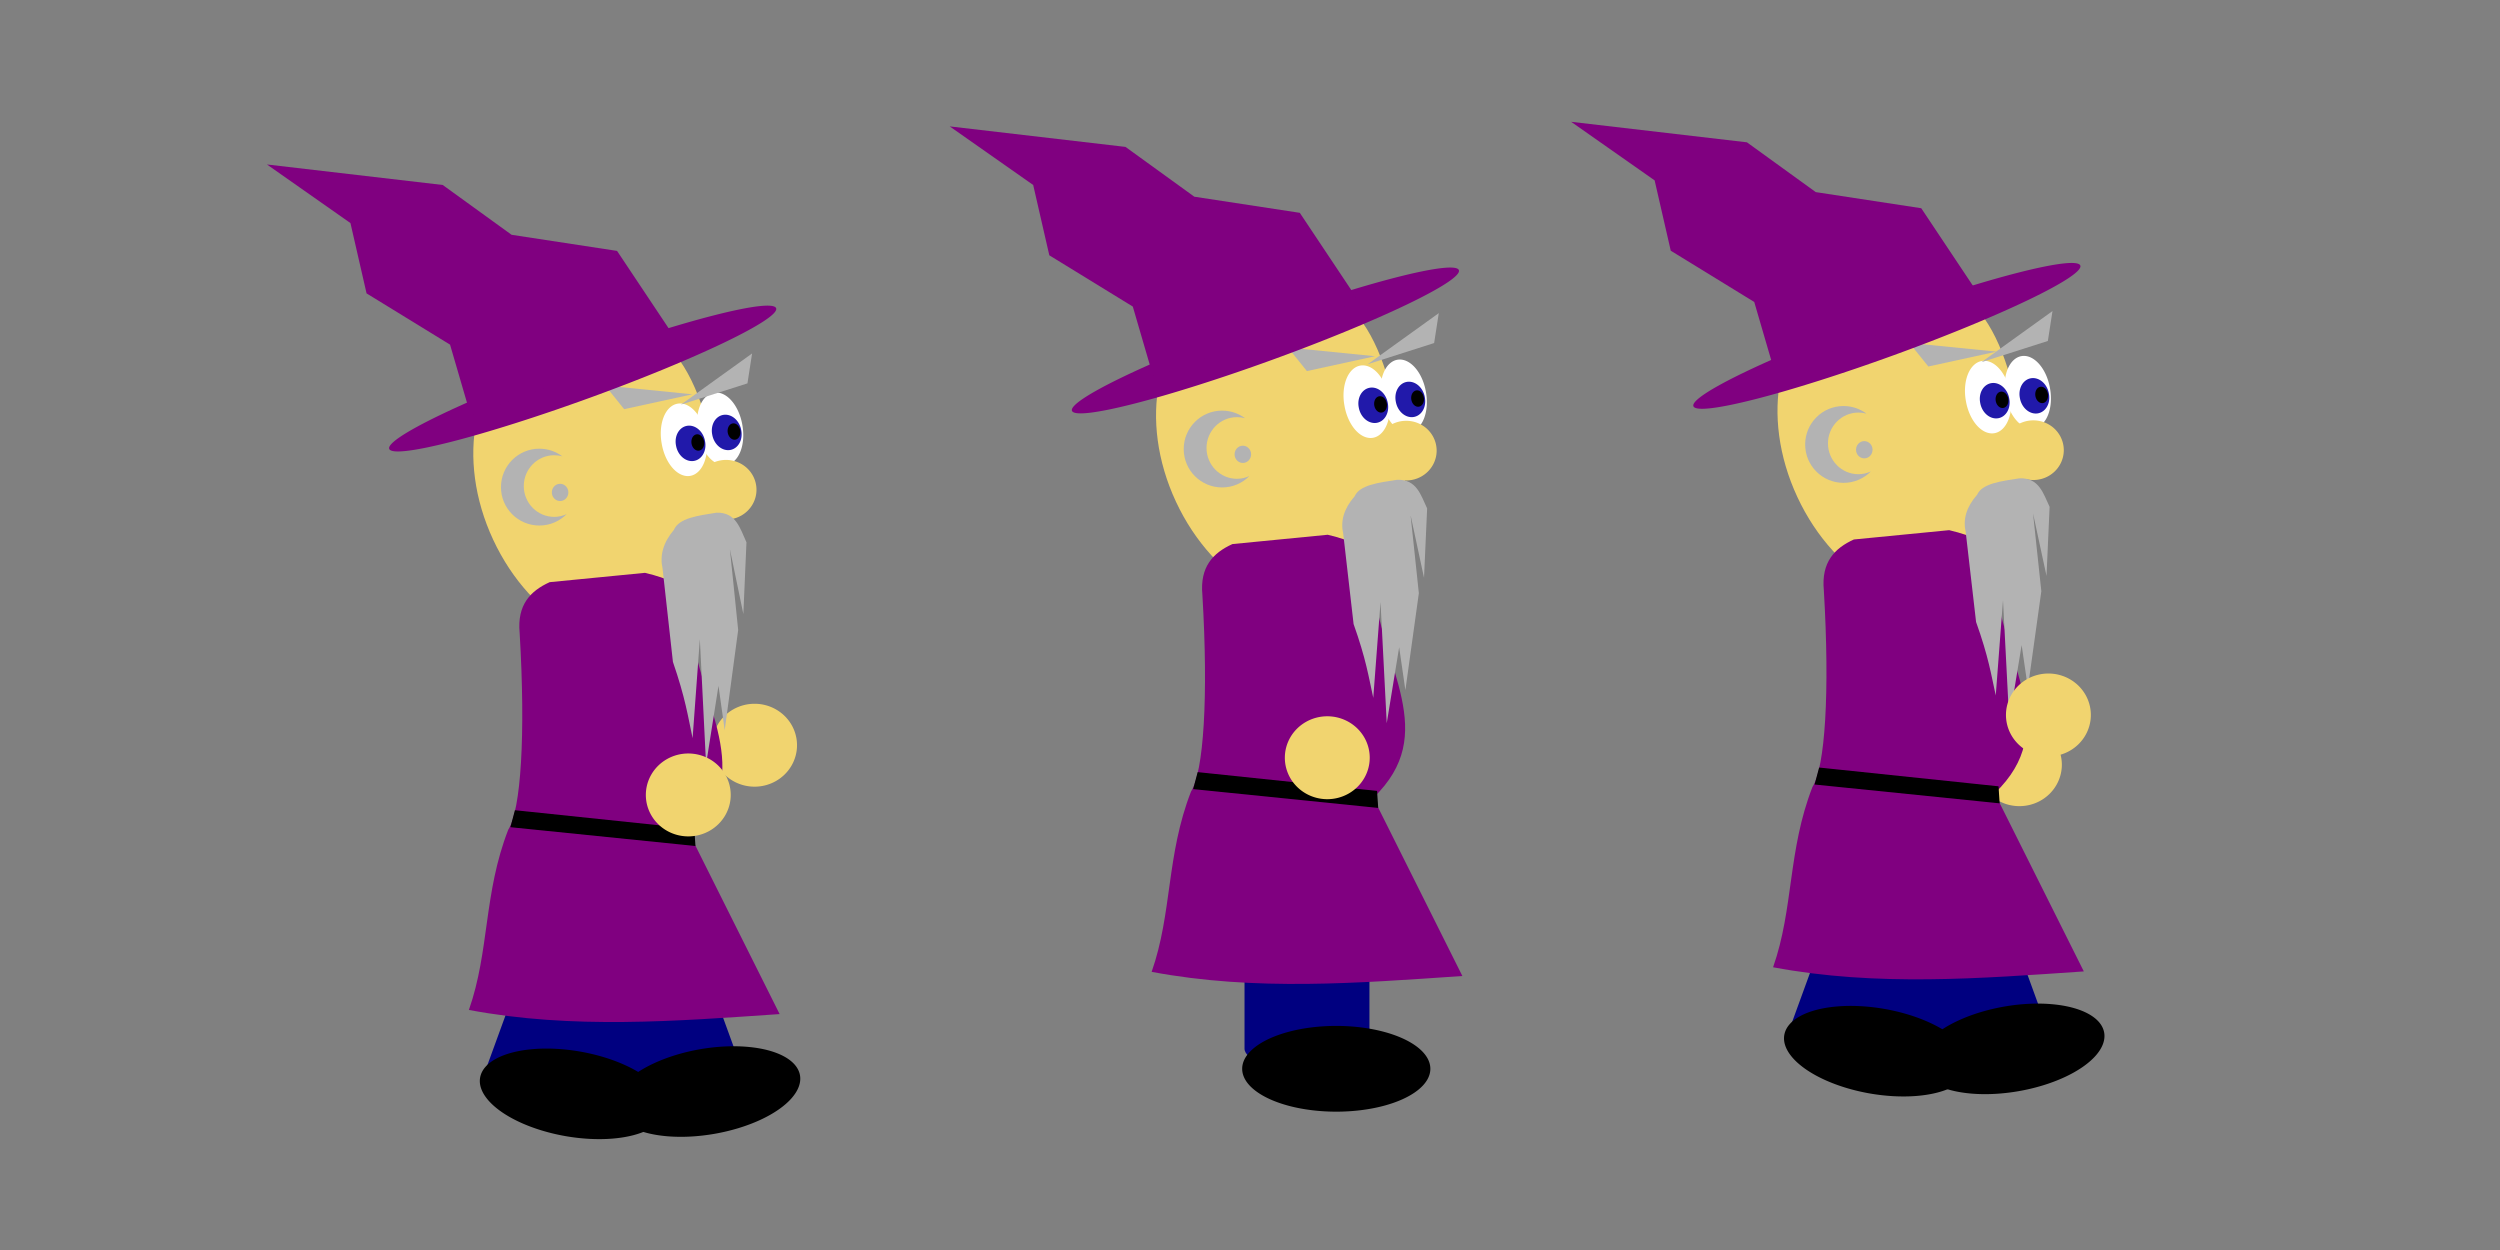 <?xml version="1.0" encoding="UTF-8" standalone="no"?>
<!-- Created with Inkscape (http://www.inkscape.org/) -->

<svg
   xmlns:dc="http://purl.org/dc/elements/1.1/"
   xmlns:cc="http://creativecommons.org/ns#"
   xmlns:rdf="http://www.w3.org/1999/02/22-rdf-syntax-ns#"
   xmlns:svg="http://www.w3.org/2000/svg"
   xmlns="http://www.w3.org/2000/svg"
   xmlns:xlink="http://www.w3.org/1999/xlink"
   xmlns:sodipodi="http://sodipodi.sourceforge.net/DTD/sodipodi-0.dtd"
   xmlns:inkscape="http://www.inkscape.org/namespaces/inkscape"
   width="1024"
   height="512"
   id="svg2"
   version="1.1"
   inkscape:version="0.48.1 r9760"
   sodipodi:docname="char-wip.svg">
  <rect width="100%" height="100%" fill="#808080" stroke="none"/>
  <defs
     id="defs4">
    <inkscape:perspective
       sodipodi:type="inkscape:persp3d"
       inkscape:vp_x="0 : 526.18109 : 1"
       inkscape:vp_y="0 : 1000 : 0"
       inkscape:vp_z="744.09448 : 526.18109 : 1"
       inkscape:persp3d-origin="372.04724 : 350.78739 : 1"
       id="perspective3841" />
  </defs>
  <sodipodi:namedview
     id="base"
     pagecolor="#ffffff"
     bordercolor="#666666"
     borderopacity="1.0"
     inkscape:pageopacity="0.0"
     inkscape:pageshadow="2"
     inkscape:zoom="0.25"
     inkscape:cx="353.48571"
     inkscape:cy="676.09223"
     inkscape:document-units="px"
     inkscape:current-layer="layer1"
     showgrid="false"
     inkscape:window-width="1280"
     inkscape:window-height="776"
     inkscape:window-x="0"
     inkscape:window-y="24"
     inkscape:window-maximized="1" />
  <g
     inkscape:label="Ebene 1"
     inkscape:groupmode="layer"
     id="layer1"
     transform="translate(0,-540.362)">
    <use
       x="0"
       y="0"
       xlink:href="#path3878-7"
       id="use4197"
       transform="translate(-11.879,20.365)"
       width="1400"
       height="1052.362" />
    <path
       sodipodi:type="arc"
       style="fill:#f1d46f;fill-opacity:1;stroke:none"
       id="path3878-7-2"
       sodipodi:cx="448.30569"
       sodipodi:cy="508.59708"
       sodipodi:rx="26.870058"
       sodipodi:ry="24.748737"
       d="m 475.176,508.597 a 26.87,24.749 0 1 1 -53.74,0 26.87,24.749 0 1 1 53.74,0 z"
       transform="matrix(0.647,0,0,0.686,19.02,496.707)" />
    <path
       style="fill:#f1d46f;fill-opacity:1;stroke:none"
       d="m 570.744,704.326 c 7.91,36.034 8.291,69.837 -16.306,81.307 -24.597,11.47 -57.175,-6.337 -72.766,-39.772 -15.591,-33.435 -8.115,-69.469 16.306,-81.307 41.779,-20.252 63.666,-1.682 72.766,39.772 z"
       id="path2985"
       inkscape:connector-curvature="0"
       sodipodi:nodetypes="sssss" />
    <path
       sodipodi:type="arc"
       style="fill:#ffffff;fill-opacity:1;stroke:none"
       id="path3760-2"
       sodipodi:cx="430.57751"
       sodipodi:cy="207.36958"
       sodipodi:rx="13.889598"
       sodipodi:ry="21.213203"
       d="m 444.467,207.37 a 13.89,21.213 0 1 1 -27.779,0 13.89,21.213 0 1 1 27.779,0 z"
       transform="matrix(0.655,-0.116,0.122,0.691,267.633,609.152)" />
    <path
       sodipodi:type="arc"
       style="fill:#f1d46f;fill-opacity:1;stroke:none"
       id="path3758"
       sodipodi:cx="419.46585"
       sodipodi:cy="256.86707"
       sodipodi:rx="12.374369"
       sodipodi:ry="12.121831"
       d="m 431.84,256.867 a 12.374,12.122 0 1 1 -24.749,0 12.374,12.122 0 1 1 24.749,0 z"
       transform="matrix(1.008,0,0,1.008,153.155,466.016)" />
    <path
       sodipodi:type="arc"
       style="fill:#2119aa;fill-opacity:1;stroke:none"
       id="path3766-1"
       sodipodi:cx="343.45187"
       sodipodi:cy="231.86578"
       sodipodi:rx="4.0406103"
       sodipodi:ry="4.7982244"
       d="m 347.492,231.866 a 4.041,4.798 0 1 1 -8.081,0 4.041,4.798 0 1 1 8.081,0 z"
       transform="matrix(1.468,-0.238,0.283,1.476,7.862,443.477)" />
    <path
       sodipodi:type="arc"
       style="fill:#ffffff;fill-opacity:1;stroke:none"
       id="path3760"
       sodipodi:cx="430.57751"
       sodipodi:cy="207.36958"
       sodipodi:rx="13.889598"
       sodipodi:ry="21.213203"
       d="m 444.467,207.37 a 13.89,21.213 0 1 1 -27.779,0 13.89,21.213 0 1 1 27.779,0 z"
       transform="matrix(0.655,-0.116,0.122,0.691,252.459,611.547)" />
    <path
       sodipodi:type="arc"
       style="fill:#000000;fill-opacity:1;stroke:none"
       id="path3768-2"
       sodipodi:cx="369.96838"
       sodipodi:cy="223.53201"
       sodipodi:rx="2.7779195"
       sodipodi:ry="2.5253813"
       d="m 372.746,223.532 a 2.778,2.525 0 1 1 -5.556,0 2.778,2.525 0 1 1 5.556,0 z"
       transform="matrix(0.872,-0.374,0.4,1.264,168.621,559.433)" />
    <path
       sodipodi:type="arc"
       style="fill:#2119aa;fill-opacity:1;stroke:none"
       id="path3766"
       sodipodi:cx="343.45187"
       sodipodi:cy="231.86578"
       sodipodi:rx="4.0406103"
       sodipodi:ry="4.7982244"
       d="m 347.492,231.866 a 4.041,4.798 0 1 1 -8.081,0 4.041,4.798 0 1 1 8.081,0 z"
       transform="matrix(1.468,-0.238,0.283,1.476,-7.311,445.872)" />
    <path
       sodipodi:type="arc"
       style="fill:#000000;fill-opacity:1;stroke:none"
       id="path3768"
       sodipodi:cx="369.96838"
       sodipodi:cy="223.53201"
       sodipodi:rx="2.7779195"
       sodipodi:ry="2.5253813"
       d="m 372.746,223.532 a 2.778,2.525 0 1 1 -5.556,0 2.778,2.525 0 1 1 5.556,0 z"
       transform="matrix(0.872,-0.374,0.4,1.264,153.448,561.829)" />
    <path
       style="fill:#b3b3b3;fill-opacity:1;stroke:none"
       d="m 527.534,682.697 7.77,9.66 27.93,-6.09 z"
       id="path3770"
       inkscape:connector-curvature="0"
       sodipodi:nodetypes="cccc" />
    <rect
       style="fill:#61915d;fill-opacity:1;stroke:none"
       id="rect3807"
       width="51.166"
       height="60.076"
       x="509.756"
       y="874.898"
       rx="25.296"
       ry="9.686" />
    <path
       style="fill:#b3b3b3;fill-opacity:1;stroke:none"
       d="m 500.573,708.545 c -8.693,0 -15.724,7.057 -15.724,15.75 0,8.693 7.031,15.724 15.724,15.724 4.38,0 8.329,-1.785 11.182,-4.673 -1.557,0.706 -3.276,1.129 -5.093,1.129 -6.889,0 -12.469,-5.655 -12.469,-12.626 0,-6.971 5.58,-12.626 12.469,-12.626 1.147,0 2.252,0.153 3.308,0.446 -2.624,-1.957 -5.872,-3.124 -9.398,-3.124 z"
       id="path3815"
       inkscape:connector-curvature="0" />
    <rect
       ry="9.686"
       rx="25.296"
       y="919.531"
       x="509.756"
       height="60.076"
       width="51.166"
       id="use3872"
       style="fill:#000080;fill-opacity:1;stroke:none" />
    <path
       sodipodi:type="arc"
       style="fill:#000000;fill-opacity:1;stroke:none"
       id="path3862"
       sodipodi:cx="392.44427"
       sodipodi:cy="950.53882"
       sodipodi:rx="78.488853"
       sodipodi:ry="32.526913"
       d="m 470.933,950.539 a 78.489,32.527 0 1 1 -156.978,0 78.489,32.527 0 1 1 156.978,0 z"
       transform="matrix(0.491,0,0,0.54,354.645,464.848)" />
    <path
       style="fill:#800080;stroke:none"
       d="m 504.804,763.213 c -7.916,3.591 -13.393,9.317 -12.304,20.789 2.49,41.95 0.534,72.477 -4.667,80.61 -10.16,26.128 -7.641,49.642 -16.122,73.822 42.426,7.986 84.853,4.592 127.279,1.697 l -36.487,-72.973 c 27.501,-26.474 3.604,-52.595 -0.424,-89.095 0.513,-7.69 2.183,-13.798 -18.243,-18.668 z"
       id="path3890"
       inkscape:connector-curvature="0"
       sodipodi:nodetypes="ccccccccc" />
    <path
       style="fill:#b3b3b3;stroke:none"
       d="m 572.249,736.884 c -7.515,1.16 -15.366,2.106 -17.395,6.767 -4.482,5.113 -5.84,10.226 -4.667,15.339 l 4.243,36.994 c 5.118,14.383 6.148,21.523 8.061,30.226 l 2.97,-39.249 2.546,49.625 5.091,-31.129 2.546,17.594 5.515,-39.7 -3.394,-32.031 5.515,25.715 1.273,-28.422 c -2.612,-5.494 -4.278,-11.993 -12.304,-11.73 z"
       id="path3882"
       inkscape:connector-curvature="0"
       sodipodi:nodetypes="cccccccccccccc" />
    <path
       sodipodi:type="arc"
       style="fill:#800080;fill-opacity:1;stroke:none"
       id="path3884"
       sodipodi:cx="281.5"
       sodipodi:cy="149.36218"
       sodipodi:rx="140.5"
       sodipodi:ry="14"
       d="m 422,149.362 a 140.5,14 0 1 1 -281,0 140.5,14 0 1 1 281,0 z"
       transform="matrix(0.564,-0.205,0.205,0.564,328.93,653.286)" />
    <path
       style="fill:#800080;stroke:none"
       d="m 472.395,694.731 -8.4,-28.8 -34.2,-21 -6.6,-28.8 -34.2,-24 72,8.4 28.2,20.4 43.2,6.6 24,36 z"
       id="path3888"
       inkscape:connector-curvature="0" />
    <path
       style="fill:#000000;stroke:#000000;stroke-width:0.6px;stroke-linecap:butt;stroke-linejoin:miter;stroke-opacity:1"
       d="m 489.093,863.314 75.095,7.637 -0.424,-6.364 -72.973,-7.637 z"
       id="path3892"
       inkscape:connector-curvature="0"
       sodipodi:nodetypes="ccccc" />
    <path
       sodipodi:type="arc"
       style="fill:#f1d46f;fill-opacity:1;stroke:none"
       id="path3878"
       sodipodi:cx="448.30569"
       sodipodi:cy="508.59708"
       sodipodi:rx="26.870058"
       sodipodi:ry="24.748737"
       d="m 475.176,508.597 a 26.87,24.749 0 1 1 -53.74,0 26.87,24.749 0 1 1 53.74,0 z"
       transform="matrix(0.647,0,0,0.686,253.604,501.834)" />
    <path
       sodipodi:type="arc"
       style="fill:#b3b3b3;fill-opacity:1;stroke:none"
       id="path3898"
       sodipodi:cx="275.125"
       sodipodi:cy="264.23718"
       sodipodi:rx="5.625"
       sodipodi:ry="5.875"
       d="m 280.75,264.237 a 5.625,5.875 0 1 1 -11.25,0 5.625,5.875 0 1 1 11.25,0 z"
       transform="matrix(0.6,0,0,0.6,343.995,567.914)" />
    <path
       style="fill:#f1d46f;fill-opacity:1;stroke:none"
       d="m 825.288,702.446 c 7.91,36.034 8.291,69.837 -16.306,81.307 -24.597,11.47 -57.175,-6.337 -72.766,-39.772 -15.591,-33.435 -8.115,-69.469 16.306,-81.307 41.779,-20.252 63.666,-1.682 72.766,39.772 z"
       id="path2985-2"
       inkscape:connector-curvature="0"
       sodipodi:nodetypes="sssss" />
    <path
       sodipodi:type="arc"
       style="fill:#ffffff;fill-opacity:1;stroke:none"
       id="path3760-4-2"
       sodipodi:cx="430.57751"
       sodipodi:cy="207.36958"
       sodipodi:rx="13.889598"
       sodipodi:ry="21.213203"
       d="m 444.467,207.37 a 13.89,21.213 0 1 1 -27.779,0 13.89,21.213 0 1 1 27.779,0 z"
       transform="matrix(0.655,-0.116,0.122,0.691,523.252,607.667)" />
    <path
       sodipodi:type="arc"
       style="fill:#f1d46f;fill-opacity:1;stroke:none"
       id="path3758-6"
       sodipodi:cx="419.46585"
       sodipodi:cy="256.86707"
       sodipodi:rx="12.374369"
       sodipodi:ry="12.121831"
       d="m 431.84,256.867 a 12.374,12.122 0 1 1 -24.749,0 12.374,12.122 0 1 1 24.749,0 z"
       transform="matrix(1.008,0,0,1.008,410.033,465.834)" />
    <path
       sodipodi:type="arc"
       style="fill:#2119aa;fill-opacity:1;stroke:none"
       id="path3766-8-1"
       sodipodi:cx="343.45187"
       sodipodi:cy="231.86578"
       sodipodi:rx="4.0406103"
       sodipodi:ry="4.7982244"
       d="m 347.492,231.866 a 4.041,4.798 0 1 1 -8.081,0 4.041,4.798 0 1 1 8.081,0 z"
       transform="matrix(1.468,-0.238,0.283,1.476,263.481,441.992)" />
    <path
       sodipodi:type="arc"
       style="fill:#ffffff;fill-opacity:1;stroke:none"
       id="path3760-4"
       sodipodi:cx="430.57751"
       sodipodi:cy="207.36958"
       sodipodi:rx="13.889598"
       sodipodi:ry="21.213203"
       d="m 444.467,207.37 a 13.89,21.213 0 1 1 -27.779,0 13.89,21.213 0 1 1 27.779,0 z"
       transform="matrix(0.655,-0.116,0.122,0.691,507.004,609.667)" />
    <path
       sodipodi:type="arc"
       style="fill:#000000;fill-opacity:1;stroke:none"
       id="path3768-7-7"
       sodipodi:cx="369.96838"
       sodipodi:cy="223.53201"
       sodipodi:rx="2.7779195"
       sodipodi:ry="2.5253813"
       d="m 372.746,223.532 a 2.778,2.525 0 1 1 -5.556,0 2.778,2.525 0 1 1 5.556,0 z"
       transform="matrix(0.872,-0.374,0.4,1.264,424.24,557.949)" />
    <path
       sodipodi:type="arc"
       style="fill:#2119aa;fill-opacity:1;stroke:none"
       id="path3766-8"
       sodipodi:cx="343.45187"
       sodipodi:cy="231.86578"
       sodipodi:rx="4.0406103"
       sodipodi:ry="4.7982244"
       d="m 347.492,231.866 a 4.041,4.798 0 1 1 -8.081,0 4.041,4.798 0 1 1 8.081,0 z"
       transform="matrix(1.468,-0.238,0.283,1.476,247.233,443.993)" />
    <path
       sodipodi:type="arc"
       style="fill:#000000;fill-opacity:1;stroke:none"
       id="path3768-7"
       sodipodi:cx="369.96838"
       sodipodi:cy="223.53201"
       sodipodi:rx="2.7779195"
       sodipodi:ry="2.5253813"
       d="m 372.746,223.532 a 2.778,2.525 0 1 1 -5.556,0 2.778,2.525 0 1 1 5.556,0 z"
       transform="matrix(0.872,-0.374,0.4,1.264,407.992,559.949)" />
    <path
       style="fill:#b3b3b3;fill-opacity:1;stroke:none"
       d="m 782.078,680.818 7.77,9.66 27.93,-6.09 z"
       id="path3770-4"
       inkscape:connector-curvature="0"
       sodipodi:nodetypes="cccc" />
    <path
       style="fill:#b3b3b3;fill-opacity:1;stroke:none"
       d="m 755.117,706.665 c -8.693,0 -15.724,7.057 -15.724,15.75 0,8.693 7.031,15.724 15.724,15.724 4.38,0 8.329,-1.785 11.182,-4.673 -1.557,0.706 -3.276,1.129 -5.093,1.129 -6.889,0 -12.469,-5.655 -12.469,-12.626 0,-6.971 5.58,-12.626 12.469,-12.626 1.147,0 2.252,0.153 3.308,0.446 -2.624,-1.957 -5.872,-3.124 -9.398,-3.124 z"
       id="path3815-0"
       inkscape:connector-curvature="0" />
    <rect
       ry="9.686"
       rx="25.296"
       y="1139.425"
       x="407.861"
       height="60.076"
       width="51.166"
       id="use3872-3"
       style="fill:#000080;fill-opacity:1;stroke:none"
       transform="matrix(0.94,-0.342,0.342,0.94,0,0)" />
    <path
       sodipodi:type="arc"
       style="fill:#000000;fill-opacity:1;stroke:none"
       id="path3862-0"
       sodipodi:cx="392.44427"
       sodipodi:cy="950.53882"
       sodipodi:rx="78.488853"
       sodipodi:ry="32.526913"
       d="m 470.933,950.539 a 78.489,32.527 0 1 1 -156.978,0 78.489,32.527 0 1 1 156.978,0 z"
       transform="matrix(0.484,-0.085,0.094,0.532,544.587,497.651)" />
    <use
       x="0"
       y="0"
       xlink:href="#use3872-3"
       id="use3972"
       transform="matrix(0.766,0.643,-0.643,0.766,756.76,-295.293)"
       width="1400"
       height="1052.362" />
    <path
       style="fill:#800080;stroke:none"
       d="m 759.348,761.333 c -7.916,3.591 -13.393,9.317 -12.304,20.789 2.49,41.95 0.534,72.477 -4.667,80.61 -10.16,26.128 -7.641,49.642 -16.122,73.822 42.426,7.986 84.853,4.592 127.279,1.697 l -36.487,-72.973 c 27.501,-26.474 3.604,-52.595 -0.424,-89.095 0.513,-7.69 2.183,-13.798 -18.243,-18.668 z"
       id="path3890-1"
       inkscape:connector-curvature="0"
       sodipodi:nodetypes="ccccccccc" />
    <path
       style="fill:#b3b3b3;stroke:none"
       d="m 827.218,736.277 c -7.515,1.155 -15.366,2.097 -17.395,6.738 -4.482,5.091 -5.84,10.182 -4.667,15.274 l 4.243,36.836 c 5.118,14.322 6.148,21.432 8.061,30.098 l 2.97,-39.082 2.546,49.414 5.091,-30.996 2.546,17.52 5.515,-39.531 -3.394,-31.895 5.515,25.606 1.273,-28.301 c -2.612,-5.47 -4.278,-11.942 -12.304,-11.68 z"
       id="path3882-5"
       inkscape:connector-curvature="0"
       sodipodi:nodetypes="cccccccccccccc" />
    <path
       sodipodi:type="arc"
       style="fill:#800080;fill-opacity:1;stroke:none"
       id="path3884-6"
       sodipodi:cx="281.5"
       sodipodi:cy="149.36218"
       sodipodi:rx="140.5"
       sodipodi:ry="14"
       d="m 422,149.362 a 140.5,14 0 1 1 -281,0 140.5,14 0 1 1 281,0 z"
       transform="matrix(0.564,-0.205,0.205,0.564,583.474,651.406)" />
    <path
       style="fill:#800080;stroke:none"
       d="m 726.939,692.852 -8.4,-28.8 -34.2,-21 -6.6,-28.8 -34.2,-24 72,8.4 28.2,20.4 43.2,6.6 24,36 z"
       id="path3888-4"
       inkscape:connector-curvature="0" />
    <path
       style="fill:#000000;stroke:#000000;stroke-width:0.6px;stroke-linecap:butt;stroke-linejoin:miter;stroke-opacity:1"
       d="m 743.638,861.435 75.095,7.637 -0.424,-6.364 -72.973,-7.637 z"
       id="path3892-1"
       inkscape:connector-curvature="0"
       sodipodi:nodetypes="ccccc" />
    <path
       sodipodi:type="arc"
       style="fill:#f1d46f;fill-opacity:1;stroke:none"
       id="path3878-7"
       sodipodi:cx="448.30569"
       sodipodi:cy="508.59708"
       sodipodi:rx="26.870058"
       sodipodi:ry="24.748737"
       d="m 475.176,508.597 a 26.87,24.749 0 1 1 -53.74,0 26.87,24.749 0 1 1 53.74,0 z"
       transform="matrix(0.647,0,0,0.686,548.974,484.319)" />
    <path
       transform="matrix(0.6,0,0,0.6,598.539,566.035)"
       sodipodi:type="arc"
       style="fill:#b3b3b3;fill-opacity:1;stroke:none"
       id="path3898-6"
       sodipodi:cx="275.125"
       sodipodi:cy="264.23718"
       sodipodi:rx="5.625"
       sodipodi:ry="5.875"
       d="m 280.75,264.237 a 5.625,5.875 0 1 1 -11.25,0 5.625,5.875 0 1 1 11.25,0 z" />
    <path
       transform="matrix(0.484,0.085,-0.094,0.532,668.251,431.882)"
       d="m 470.933,950.539 a 78.489,32.527 0 1 1 -156.978,0 78.489,32.527 0 1 1 156.978,0 z"
       sodipodi:ry="32.526913"
       sodipodi:rx="78.488853"
       sodipodi:cy="950.53882"
       sodipodi:cx="392.44427"
       id="use3974"
       style="fill:#000000;fill-opacity:1;stroke:none"
       sodipodi:type="arc" />
    <path
       style="fill:#f1d46f;fill-opacity:1;stroke:none"
       d="m 291.092,719.925 c 7.91,36.034 8.291,69.837 -16.306,81.307 -24.597,11.47 -57.175,-6.337 -72.766,-39.772 -15.591,-33.435 -8.115,-69.469 16.306,-81.307 41.779,-20.252 63.666,-1.682 72.766,39.772 z"
       id="path2985-2-5"
       inkscape:connector-curvature="0"
       sodipodi:nodetypes="sssss" />
    <path
       sodipodi:type="arc"
       style="fill:#ffffff;fill-opacity:1;stroke:none"
       id="path3760-4-4-6"
       sodipodi:cx="430.57751"
       sodipodi:cy="207.36958"
       sodipodi:rx="13.889598"
       sodipodi:ry="21.213203"
       d="m 444.467,207.37 a 13.89,21.213 0 1 1 -27.779,0 13.89,21.213 0 1 1 27.779,0 z"
       transform="matrix(0.655,-0.116,0.122,0.691,-12.361,622.667)" />
    <path
       sodipodi:type="arc"
       style="fill:#f1d46f;fill-opacity:1;stroke:none"
       id="path3758-6-4"
       sodipodi:cx="419.46585"
       sodipodi:cy="256.86707"
       sodipodi:rx="12.374369"
       sodipodi:ry="12.121831"
       d="m 431.84,256.867 a 12.374,12.122 0 1 1 -24.749,0 12.374,12.122 0 1 1 24.749,0 z"
       transform="matrix(1.008,0,0,1.008,-125.436,482.04)" />
    <path
       sodipodi:type="arc"
       style="fill:#2119aa;fill-opacity:1;stroke:none"
       id="path3766-8-2-1"
       sodipodi:cx="343.45187"
       sodipodi:cy="231.86578"
       sodipodi:rx="4.0406103"
       sodipodi:ry="4.7982244"
       d="m 347.492,231.866 a 4.041,4.798 0 1 1 -8.081,0 4.041,4.798 0 1 1 8.081,0 z"
       transform="matrix(1.468,-0.238,0.283,1.476,-272.132,456.993)" />
    <path
       sodipodi:type="arc"
       style="fill:#ffffff;fill-opacity:1;stroke:none"
       id="path3760-4-4"
       sodipodi:cx="430.57751"
       sodipodi:cy="207.36958"
       sodipodi:rx="13.889598"
       sodipodi:ry="21.213203"
       d="m 444.467,207.37 a 13.89,21.213 0 1 1 -27.779,0 13.89,21.213 0 1 1 27.779,0 z"
       transform="matrix(0.655,-0.116,0.122,0.691,-27.192,627.146)" />
    <path
       sodipodi:type="arc"
       style="fill:#000000;fill-opacity:1;stroke:none"
       id="path3768-7-6-0"
       sodipodi:cx="369.96838"
       sodipodi:cy="223.53201"
       sodipodi:rx="2.7779195"
       sodipodi:ry="2.5253813"
       d="m 372.746,223.532 a 2.778,2.525 0 1 1 -5.556,0 2.778,2.525 0 1 1 5.556,0 z"
       transform="matrix(0.872,-0.374,0.4,1.264,-111.373,572.949)" />
    <path
       sodipodi:type="arc"
       style="fill:#2119aa;fill-opacity:1;stroke:none"
       id="path3766-8-2"
       sodipodi:cx="343.45187"
       sodipodi:cy="231.86578"
       sodipodi:rx="4.0406103"
       sodipodi:ry="4.7982244"
       d="m 347.492,231.866 a 4.041,4.798 0 1 1 -8.081,0 4.041,4.798 0 1 1 8.081,0 z"
       transform="matrix(1.468,-0.238,0.283,1.476,-286.963,461.471)" />
    <path
       sodipodi:type="arc"
       style="fill:#000000;fill-opacity:1;stroke:none"
       id="path3768-7-6"
       sodipodi:cx="369.96838"
       sodipodi:cy="223.53201"
       sodipodi:rx="2.7779195"
       sodipodi:ry="2.5253813"
       d="m 372.746,223.532 a 2.778,2.525 0 1 1 -5.556,0 2.778,2.525 0 1 1 5.556,0 z"
       transform="matrix(0.872,-0.374,0.4,1.264,-126.204,577.428)" />
    <path
       style="fill:#b3b3b3;fill-opacity:1;stroke:none"
       d="m 247.882,698.296 7.77,9.66 27.93,-6.09 z"
       id="path3770-4-6"
       inkscape:connector-curvature="0"
       sodipodi:nodetypes="cccc" />
    <path
       style="fill:#b3b3b3;fill-opacity:1;stroke:none"
       d="m 220.921,724.144 c -8.693,0 -15.724,7.057 -15.724,15.75 0,8.693 7.031,15.724 15.724,15.724 4.38,0 8.329,-1.785 11.182,-4.673 -1.557,0.706 -3.276,1.129 -5.093,1.129 -6.889,0 -12.469,-5.655 -12.469,-12.626 0,-6.971 5.58,-12.626 12.469,-12.626 1.147,0 2.252,0.153 3.308,0.446 -2.624,-1.957 -5.872,-3.124 -9.398,-3.124 z"
       id="path3815-0-9"
       inkscape:connector-curvature="0" />
    <rect
       ry="9.686"
       rx="25.296"
       y="973.144"
       x="-100.098"
       height="60.076"
       width="51.166"
       id="use3872-3-7"
       style="fill:#000080;fill-opacity:1;stroke:none"
       transform="matrix(0.94,-0.342,0.342,0.94,0,0)" />
    <path
       sodipodi:type="arc"
       style="fill:#000000;fill-opacity:1;stroke:none"
       id="path3862-0-4"
       sodipodi:cx="392.44427"
       sodipodi:cy="950.53882"
       sodipodi:rx="78.488853"
       sodipodi:ry="32.526913"
       d="m 470.933,950.539 a 78.489,32.527 0 1 1 -156.978,0 78.489,32.527 0 1 1 156.978,0 z"
       transform="matrix(0.484,-0.085,0.094,0.532,10.391,515.129)" />
    <use
       x="0"
       y="0"
       xlink:href="#use3872-3-7"
       id="use3972-8"
       transform="matrix(0.766,0.643,-0.643,0.766,643.017,52.171)"
       width="1400"
       height="1052.362" />
    <path
       style="fill:#800080;stroke:none"
       d="m 225.152,778.812 c -7.916,3.591 -13.393,9.317 -12.304,20.789 2.49,41.95 0.534,72.477 -4.667,80.61 -10.16,26.128 -7.641,49.642 -16.122,73.822 42.426,7.986 84.853,4.592 127.279,1.697 l -36.487,-72.973 c 27.501,-26.474 3.604,-52.595 -0.424,-89.095 0.513,-7.69 2.183,-13.798 -18.243,-18.668 z"
       id="path3890-1-2"
       inkscape:connector-curvature="0"
       sodipodi:nodetypes="ccccccccc" />
    <path
       style="fill:#b3b3b3;stroke:none"
       d="m 293.446,750.362 c -7.515,1.2 -15.366,2.178 -17.395,6.997 -4.482,5.287 -5.84,10.574 -4.667,15.861 l 4.243,38.253 c 5.118,14.873 6.148,22.256 8.061,31.255 l 2.97,-40.585 2.546,51.315 5.091,-32.188 2.546,18.193 5.515,-41.052 -3.394,-33.121 5.515,26.59 1.273,-29.389 c -2.612,-5.681 -4.278,-12.401 -12.304,-12.129 z"
       id="path3882-5-0"
       inkscape:connector-curvature="0"
       sodipodi:nodetypes="cccccccccccccc" />
    <path
       sodipodi:type="arc"
       style="fill:#800080;fill-opacity:1;stroke:none"
       id="path3884-6-4"
       sodipodi:cx="281.5"
       sodipodi:cy="149.36218"
       sodipodi:rx="140.5"
       sodipodi:ry="14"
       d="m 422,149.362 a 140.5,14 0 1 1 -281,0 140.5,14 0 1 1 281,0 z"
       transform="matrix(0.564,-0.205,0.205,0.564,49.278,668.885)" />
    <path
       style="fill:#800080;stroke:none"
       d="m 192.743,710.331 -8.4,-28.8 -34.2,-21 -6.6,-28.8 -34.2,-24 72,8.4 28.2,20.4 43.2,6.6 24,36 z"
       id="path3888-4-0"
       inkscape:connector-curvature="0" />
    <path
       style="fill:#000000;stroke:#000000;stroke-width:0.6px;stroke-linecap:butt;stroke-linejoin:miter;stroke-opacity:1"
       d="m 209.441,878.914 75.095,7.637 -0.424,-6.364 -72.973,-7.637 z"
       id="path3892-1-2"
       inkscape:connector-curvature="0"
       sodipodi:nodetypes="ccccc" />
    <path
       transform="matrix(0.6,0,0,0.6,64.343,583.513)"
       sodipodi:type="arc"
       style="fill:#b3b3b3;fill-opacity:1;stroke:none"
       id="path3898-6-6"
       sodipodi:cx="275.125"
       sodipodi:cy="264.23718"
       sodipodi:rx="5.625"
       sodipodi:ry="5.875"
       d="m 280.75,264.237 a 5.625,5.875 0 1 1 -11.25,0 5.625,5.875 0 1 1 11.25,0 z" />
    <path
       transform="matrix(0.484,0.085,-0.094,0.532,134.055,449.361)"
       d="m 470.933,950.539 a 78.489,32.527 0 1 1 -156.978,0 78.489,32.527 0 1 1 156.978,0 z"
       sodipodi:ry="32.526913"
       sodipodi:rx="78.488853"
       sodipodi:cy="950.53882"
       sodipodi:cx="392.44427"
       id="use3974-1"
       style="fill:#000000;fill-opacity:1;stroke:none"
       sodipodi:type="arc" />
    <use
       x="0"
       y="0"
       xlink:href="#path3878-7-2"
       id="use4063"
       transform="translate(-27.153,20.365)"
       width="1400"
       height="1052.362" />
    <path
       style="fill:#b3b3b3;fill-opacity:1;stroke:none"
       d="m 308.056,685.138 -1.899,12.251 -27.233,8.691 z"
       id="path3770-4-6-3"
       inkscape:connector-curvature="0"
       sodipodi:nodetypes="cccc" />
    <path
       style="fill:#b3b3b3;fill-opacity:1;stroke:none"
       d="m 589.323,668.621 -1.899,12.251 -27.233,8.691 z"
       id="path3770-2"
       inkscape:connector-curvature="0"
       sodipodi:nodetypes="cccc" />
    <path
       style="fill:#b3b3b3;fill-opacity:1;stroke:none"
       d="m 840.7,667.773 -1.899,12.251 -27.233,8.691 z"
       id="path3770-4-1"
       inkscape:connector-curvature="0"
       sodipodi:nodetypes="cccc" />
  </g>
</svg>
